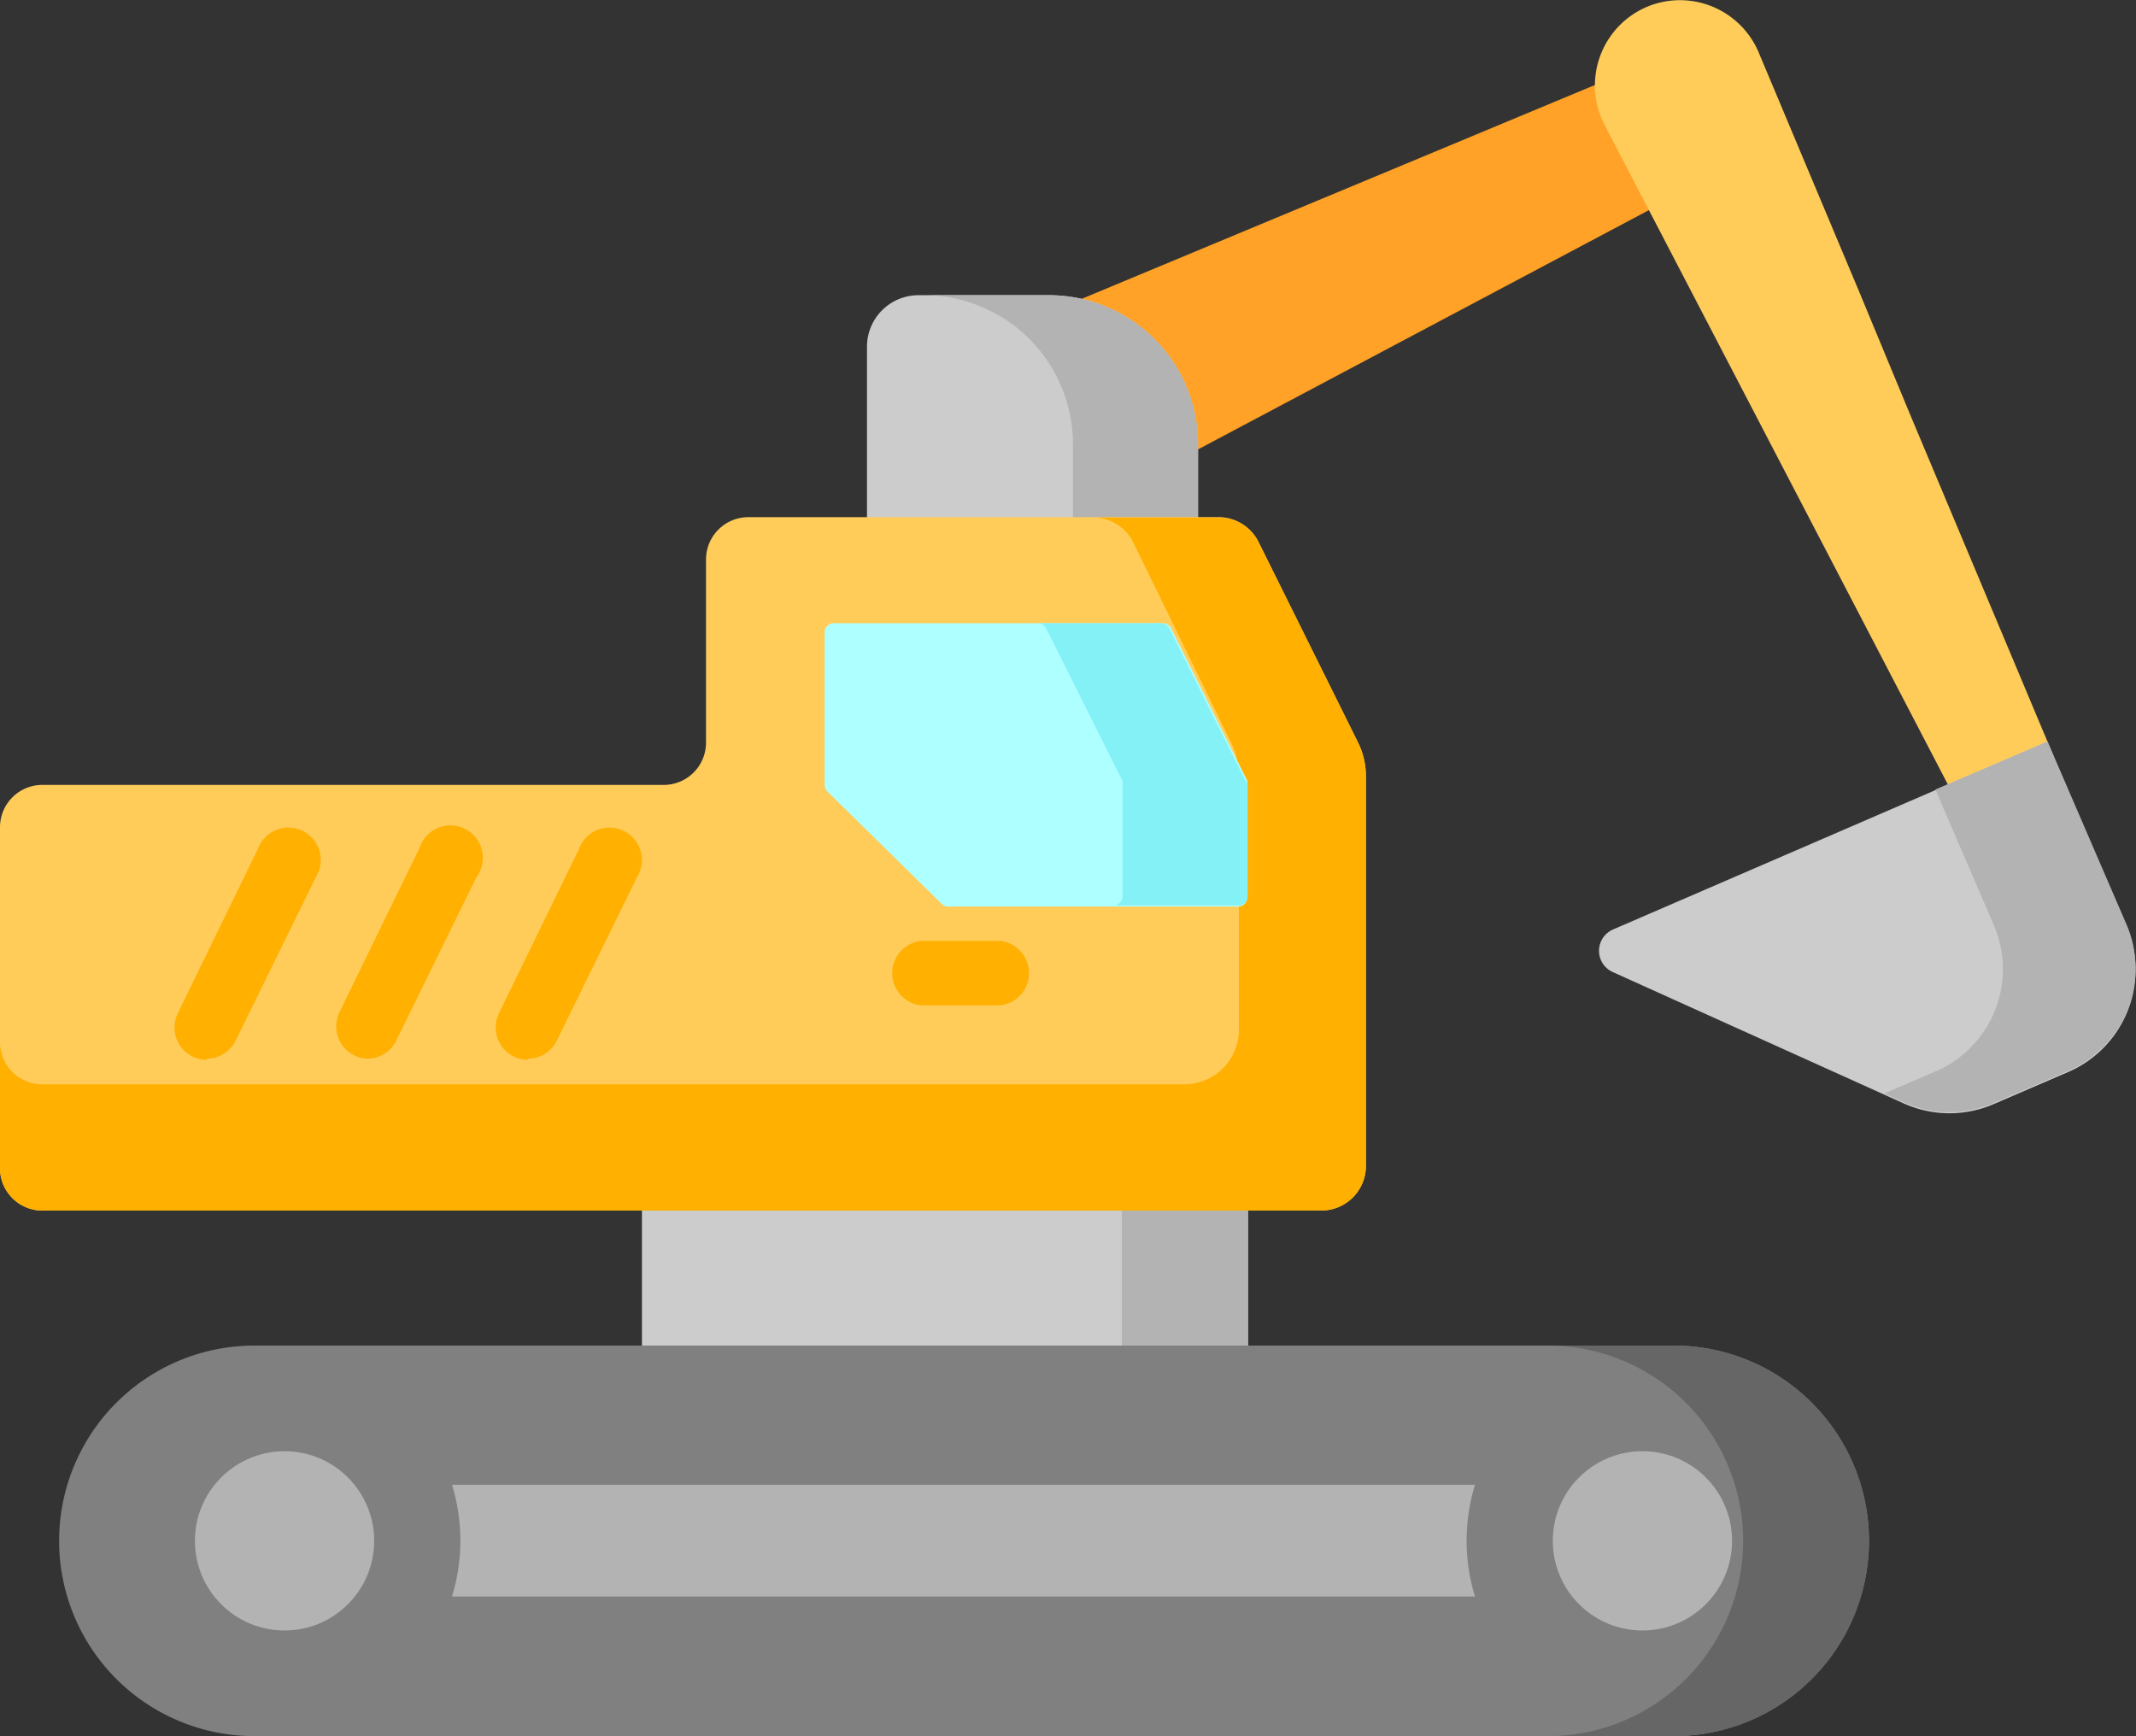 <svg xmlns="http://www.w3.org/2000/svg" viewBox="0 0 56 45.52"><rect x="0" y="0" width="56" height="45.52" fill="#333333" stroke="none"/><defs><style>.cls-1{fill:#ffa227;}.cls-2{fill:#ffcc5a;}.cls-3{fill:#ccc;}.cls-4{fill:#b3b3b3;}.cls-5{fill:gray;}.cls-6{fill:#666;}.cls-7{fill:#ffb000;}.cls-8{fill:#aeffff;}.cls-9{fill:#84f1f7;}</style></defs><title>Marinentreprenad_markjobb</title><g id="Layer_2" data-name="Layer 2"><g id="Layer_1-2" data-name="Layer 1"><path class="cls-1" d="M31,11.58,31,12,43.7,5.26,42.44,3.18a2.57,2.57,0,0,1-.22-1.12l-14.4,6A3.61,3.61,0,0,1,31,11.58Z"/><path class="cls-2" d="M48.76,7.69,46.11,1.38A2.24,2.24,0,0,0,43.2.17h0a2.24,2.24,0,0,0-1.13,3.11L51.24,20.9l2.61-1.05-3.78-9"/><rect class="cls-3" x="16.83" y="30.76" width="15.89" height="5.51"/><rect class="cls-4" x="29.41" y="30.76" width="3.31" height="5.51"/><path class="cls-5" d="M43.85,45.52H6.67A5.12,5.12,0,0,1,1.55,40.4h0a5.12,5.12,0,0,1,5.12-5.12H43.85A5.12,5.12,0,0,1,49,40.4h0A5.12,5.12,0,0,1,43.85,45.52Z"/><path class="cls-6" d="M43.85,35.28H40.58A5.12,5.12,0,0,1,45.7,40.4h0a5.12,5.12,0,0,1-5.12,5.12h3.28A5.12,5.12,0,0,0,49,40.4h0A5.12,5.12,0,0,0,43.85,35.28Z"/><circle class="cls-4" cx="7.46" cy="40.4" r="2.35"/><circle class="cls-4" cx="43.06" cy="40.4" r="2.35"/><path class="cls-4" d="M38.67,38.93H11.85a5,5,0,0,1,0,2.93H38.67a5,5,0,0,1,0-2.93Z"/><path class="cls-3" d="M54.24,28.1l-1.95.84a2.92,2.92,0,0,1-2.36,0l-7.64-3.45a.61.61,0,0,1,0-1.12l11.38-4.92,2.08,4.82A2.92,2.92,0,0,1,54.24,28.1Z"/><path class="cls-4" d="M55.76,24.26l-2.08-4.82L50.74,20.7l1.53,3.55a2.92,2.92,0,0,1-1.52,3.84l-1.35.58.53.24a2.92,2.92,0,0,0,2.36,0l1.95-.84A2.92,2.92,0,0,0,55.76,24.26Z"/><path class="cls-3" d="M31.41,14.55V11.65A3.91,3.91,0,0,0,27.5,7.74H24.08a1.35,1.35,0,0,0-1.35,1.35v5.46Z"/><path class="cls-4" d="M27.5,7.74H24.22a3.91,3.91,0,0,1,3.91,3.91v2.89h3.28V11.65A3.91,3.91,0,0,0,27.5,7.74Z"/><path class="cls-2" d="M32,13.56H19.62a1.11,1.11,0,0,0-1.11,1.11v4.8a1.11,1.11,0,0,1-1.11,1.11H1.11A1.11,1.11,0,0,0,0,21.69v8.94a1.11,1.11,0,0,0,1.11,1.11H34.64a1.17,1.17,0,0,0,1.17-1.17V20.34a2,2,0,0,0-.2-.86L33,14.22A1.17,1.17,0,0,0,32,13.56Z"/><path class="cls-7" d="M35.61,19.48,33,14.22a1.17,1.17,0,0,0-1-.65H28.71a1.17,1.17,0,0,1,1,.65l2.57,5.26a2,2,0,0,1,.2.86V27a1.43,1.43,0,0,1-1.43,1.43h-30A1.11,1.11,0,0,1,0,27.36v3.27a1.11,1.11,0,0,0,1.11,1.11H34.64a1.17,1.17,0,0,0,1.17-1.17V20.34A2,2,0,0,0,35.61,19.48Z"/><path class="cls-8" d="M30.49,16.34H21.86a.24.24,0,0,0-.24.24v4a.24.24,0,0,0,.07.17l3,2.95a.24.24,0,0,0,.17.07h7.6a.24.24,0,0,0,.24-.24V20.58a.24.24,0,0,0,0-.11l-2-4A.24.24,0,0,0,30.49,16.34Z"/><path class="cls-9" d="M32.66,20.48l-2-4a.24.24,0,0,0-.22-.14H27.21a.24.24,0,0,1,.22.14l2,4a.24.24,0,0,1,0,.11V23.5a.24.24,0,0,1-.24.24h3.28a.24.24,0,0,0,.24-.24V20.59A.24.24,0,0,0,32.66,20.48Z"/><path class="cls-7" d="M24.15,24.67a.85.85,0,0,0,0,1.69h2.07a.85.85,0,0,0,0-1.69Z"/><path class="cls-7" d="M5.42,27.76a.85.85,0,0,0,.76-.48L8.28,23a.85.85,0,1,0-1.52-.74l-2.1,4.31a.85.85,0,0,0,.76,1.22Z"/><path class="cls-7" d="M9.63,27.76a.85.85,0,0,0,.76-.48L12.49,23A.85.85,0,1,0,11,22.23l-2.1,4.31a.85.85,0,0,0,.76,1.22Z"/><path class="cls-7" d="M13.84,27.76a.85.85,0,0,0,.76-.48L16.7,23a.85.85,0,1,0-1.52-.74l-2.1,4.31a.85.85,0,0,0,.76,1.22Z"/></g></g></svg>